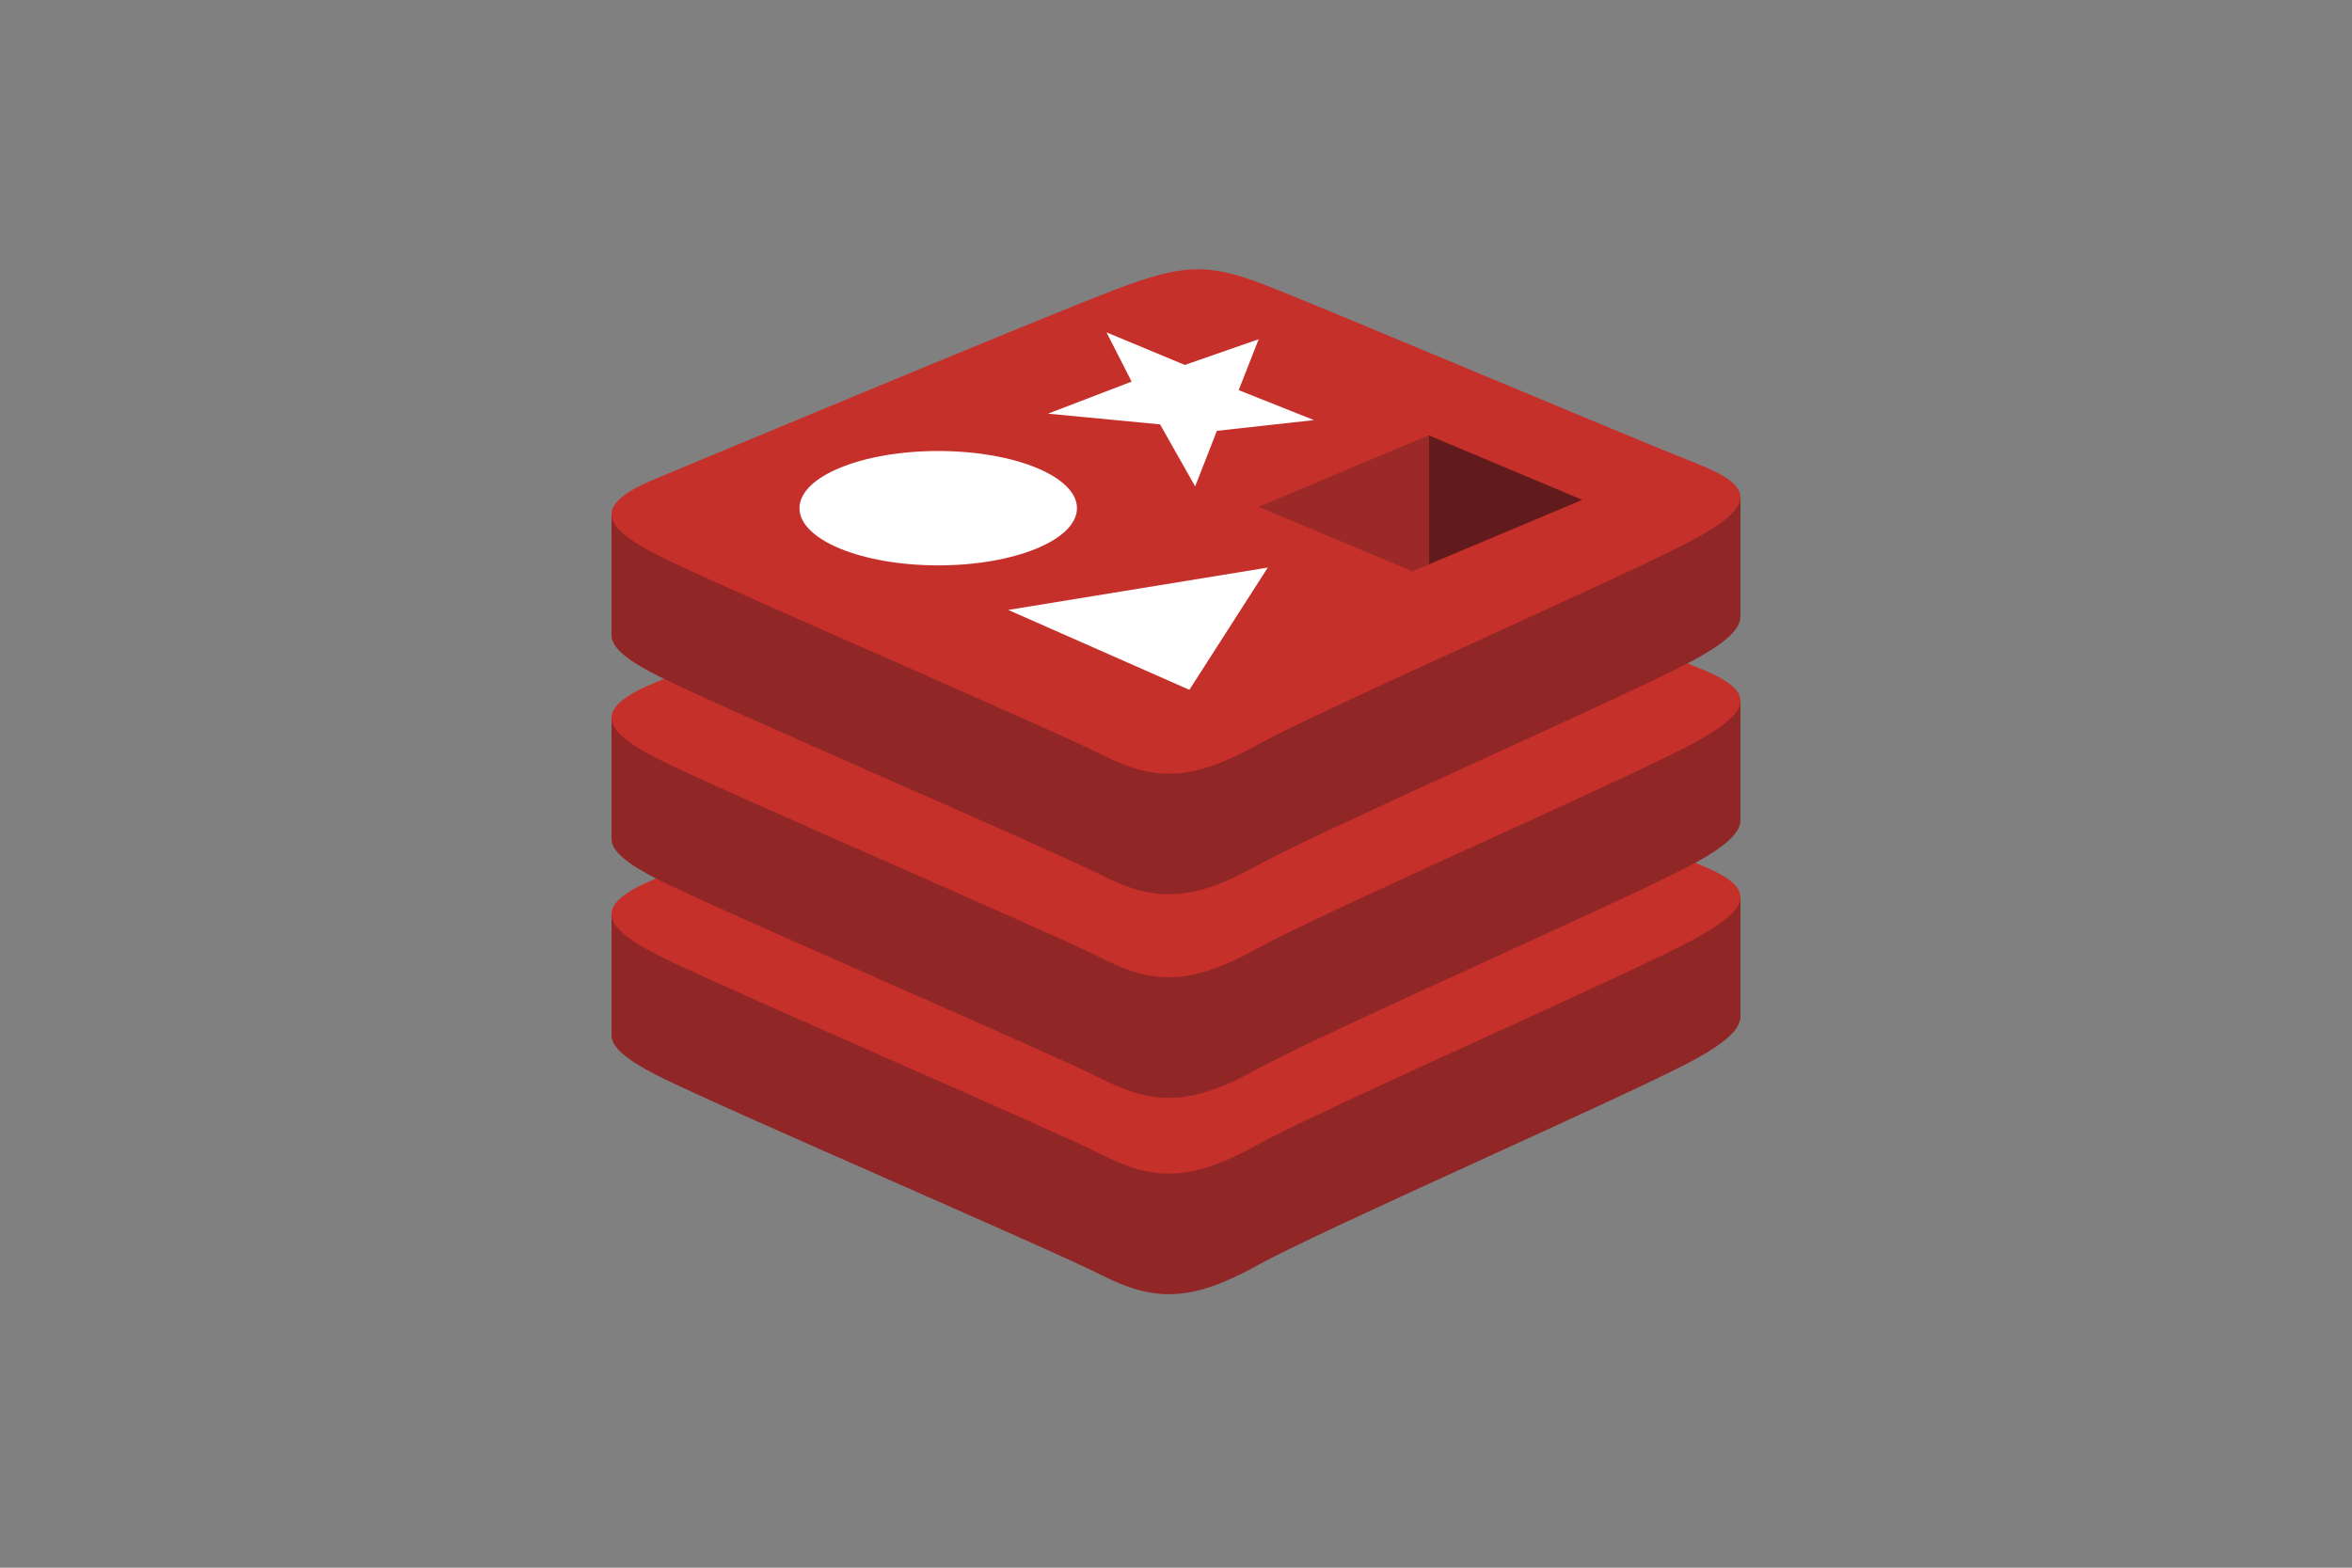 <svg xmlns="http://www.w3.org/2000/svg" xmlns:xlink="http://www.w3.org/1999/xlink" width="150px" height="100px" viewBox="0 0 150 100"><rect x="0" y="0" width="150" height="100" fill="#808080" stroke="none"/><title>Redis</title><g id="Redis" stroke="none" stroke-width="1" fill="none" fill-rule="evenodd"><g id="logos:redis" transform="translate(39, 17)"><rect id="ViewBox" x="0" y="0" width="72" height="65.804"></rect><path d="M69.179,50.532 C65.337,52.662 45.432,61.366 41.194,63.715 C36.957,66.065 34.603,66.042 31.255,64.34 C27.908,62.638 6.726,53.539 2.91,51.599 C1.003,50.63 0,49.812 0,49.039 L0,41.299 C0,41.299 27.577,34.915 32.028,33.216 C36.48,31.518 38.025,31.456 41.813,32.932 C45.602,34.408 68.256,38.755 72,40.213 L71.998,47.844 C71.999,48.609 71.135,49.448 69.179,50.532" id="Path" fill="#912626" fill-rule="nonzero"></path><path d="M69.178,42.838 C65.335,44.967 45.431,53.671 41.194,56.02 C36.957,58.37 34.602,58.347 31.255,56.646 C27.907,54.945 6.726,45.844 2.911,43.905 C-0.905,41.966 -0.985,40.631 2.763,39.07 C6.511,37.509 27.576,28.719 32.029,27.021 C36.48,25.323 38.025,25.261 41.813,26.737 C45.602,28.213 65.387,36.588 69.131,38.046 C72.876,39.506 73.02,40.708 69.178,42.838" id="Path" fill="#C6302B" fill-rule="nonzero"></path><path d="M69.179,38.009 C65.337,40.139 45.432,48.842 41.194,51.193 C36.957,53.542 34.603,53.519 31.255,51.817 C27.907,50.116 6.726,41.016 2.91,39.076 C1.003,38.107 0,37.29 0,36.516 L0,28.776 C0,28.776 27.577,22.392 32.028,20.693 C36.48,18.994 38.025,18.933 41.813,20.409 C45.602,21.885 68.256,26.231 72,27.69 L71.998,35.321 C71.999,36.085 71.135,36.925 69.179,38.009" id="Path" fill="#912626" fill-rule="nonzero"></path><path d="M69.178,30.315 C65.335,32.444 45.431,41.148 41.194,43.498 C36.957,45.847 34.602,45.824 31.255,44.122 C27.907,42.421 6.726,33.321 2.911,31.382 C-0.905,29.443 -0.985,28.108 2.763,26.546 C6.511,24.986 27.577,16.196 32.029,14.498 C36.48,12.799 38.025,12.738 41.813,14.214 C45.602,15.69 65.387,24.064 69.131,25.523 C72.876,26.983 73.02,28.185 69.178,30.315" id="Path" fill="#C6302B" fill-rule="nonzero"></path><path d="M69.179,25.021 C65.337,27.151 45.432,35.855 41.194,38.205 C36.957,40.554 34.603,40.531 31.255,38.829 C27.907,37.128 6.726,28.028 2.91,26.089 C1.003,25.119 0,24.302 0,23.529 L0,15.788 C0,15.788 27.577,9.405 32.028,7.706 C36.48,6.007 38.025,5.946 41.813,7.422 C45.602,8.898 68.256,13.244 72,14.703 L71.998,22.333 C71.999,23.098 71.135,23.937 69.179,25.021" id="Path" fill="#912626" fill-rule="nonzero"></path><path d="M69.178,17.327 C65.335,19.457 45.431,28.161 41.194,30.51 C36.957,32.859 34.602,32.836 31.255,31.135 C27.908,29.433 6.726,20.333 2.911,18.394 C-0.905,16.455 -0.984,15.12 2.763,13.559 C6.511,11.998 27.577,3.209 32.029,1.51 C36.48,-0.188 38.025,-0.249 41.813,1.227 C45.602,2.703 65.387,11.078 69.131,12.536 C72.876,13.995 73.02,15.198 69.178,17.327" id="Path" fill="#C6302B" fill-rule="nonzero"></path><polyline id="Path" fill="#FFFFFF" fill-rule="nonzero" points="44.798 9.798 38.608 10.481 37.222 14.028 34.984 10.07 27.836 9.387 33.17 7.342 31.569 4.202 36.563 6.279 41.271 4.639 39.998 7.886 44.798 9.798"></polyline><polyline id="Path" fill="#FFFFFF" fill-rule="nonzero" points="36.853 27.002 25.3 21.906 41.854 19.204 36.853 27.002"></polyline><path d="M20.836,11.769 C25.722,11.769 29.684,13.402 29.684,15.416 C29.684,17.431 25.722,19.064 20.836,19.064 C15.949,19.064 11.987,17.431 11.987,15.416 C11.987,13.402 15.949,11.769 20.836,11.769" id="Path" fill="#FFFFFF" fill-rule="nonzero"></path><polyline id="Path" fill="#621B1C" fill-rule="nonzero" points="52.114 10.767 61.912 14.885 52.123 18.998 52.114 10.767"></polyline><polyline id="Path" fill="#9A2928" fill-rule="nonzero" points="41.275 15.327 52.114 10.767 52.123 18.998 51.06 19.44 41.275 15.327"></polyline></g></g></svg>